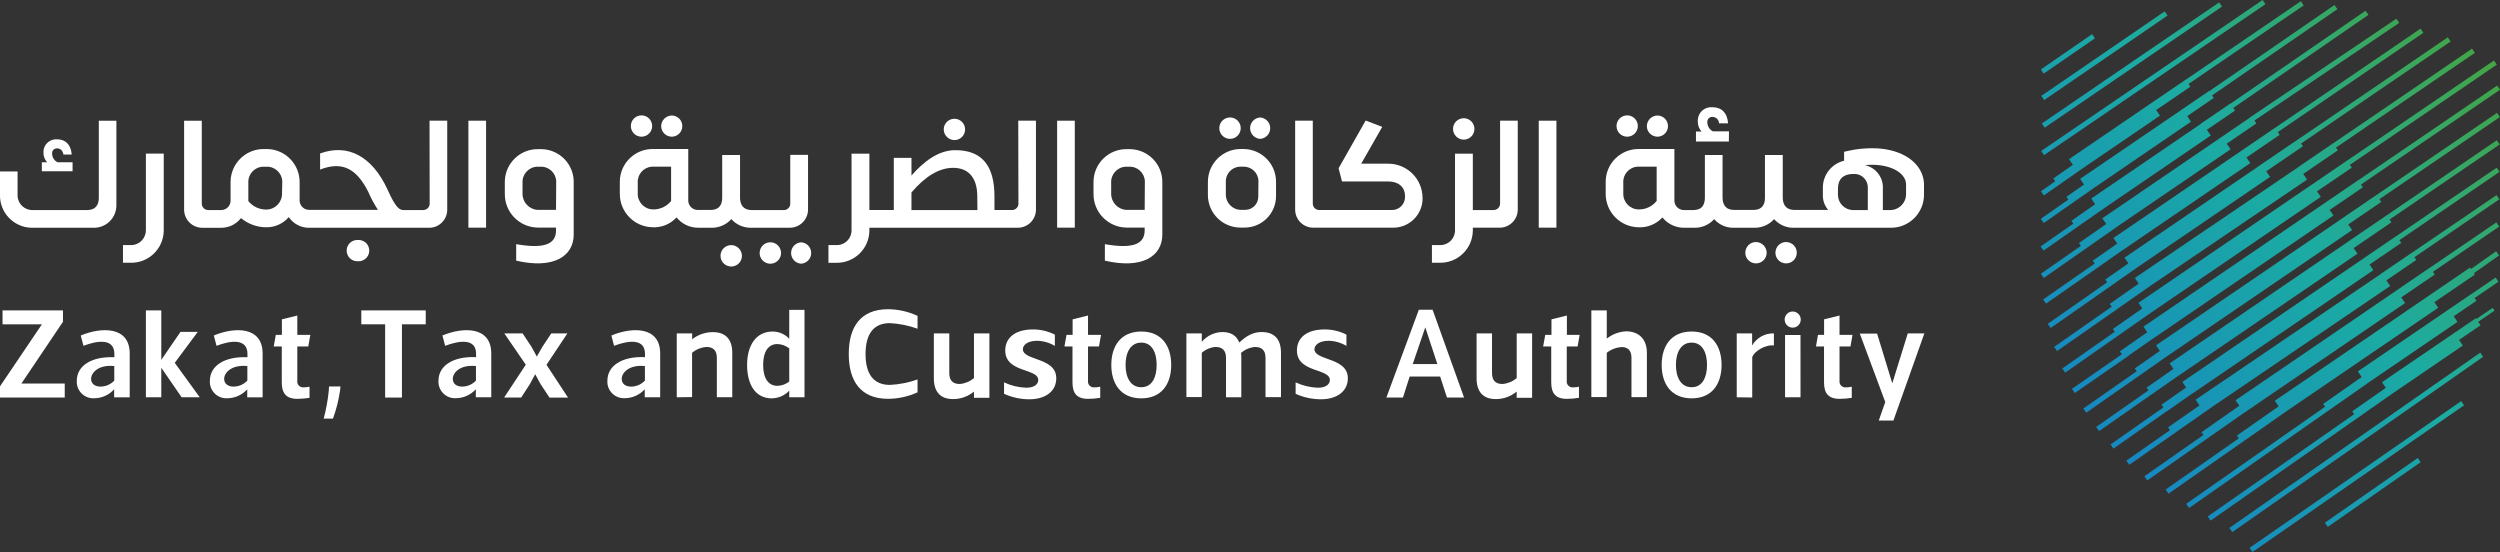 <svg xmlns="http://www.w3.org/2000/svg" xmlns:xlink="http://www.w3.org/1999/xlink" id="Layer_1" x="0px" y="0px" viewBox="0 0 737.19 162.77" style="enable-background:new 0 0 737.19 162.77;" xml:space="preserve"><rect x="0" y="0" width="737.19" height="162.77" fill="#333333" stroke="none"/><style type="text/css">	.st0{fill:#FFFFFF;}			.st1{clip-path:url(#SVGID_00000009564015782362387880000011234425014188587707_);fill:url(#SVGID_00000143602839614658217000000000299611212982301315_);}			.st2{clip-path:url(#SVGID_00000060712014634720618870000008178675695139398823_);fill:url(#SVGID_00000044158652699615671280000002008017972563841698_);}			.st3{clip-path:url(#SVGID_00000125598112430572077390000006324997809412435349_);fill:url(#SVGID_00000014605057748870392160000000350581624033176983_);}			.st4{clip-path:url(#SVGID_00000178912154026553722760000006293124985934914225_);fill:url(#SVGID_00000147222588228224601440000014288128898238796163_);}			.st5{clip-path:url(#SVGID_00000146457434362436393080000015869567339808219306_);fill:url(#SVGID_00000130611678477079709890000016028851050552526730_);}			.st6{clip-path:url(#SVGID_00000039850266661055943370000004485250707262513539_);fill:url(#SVGID_00000001659436853048960490000002553897944769032360_);}			.st7{clip-path:url(#SVGID_00000029033833718201186060000013462624303198368948_);fill:url(#SVGID_00000102529476984133656490000010175521987108621999_);}			.st8{clip-path:url(#SVGID_00000124850298083351745430000003295975776836860324_);fill:url(#SVGID_00000018959342002929483980000009310959034510667928_);}			.st9{clip-path:url(#SVGID_00000035488710513002630760000006952018825752149175_);fill:url(#SVGID_00000132072021898865210240000008836430449808302212_);}			.st10{clip-path:url(#SVGID_00000180352786548862214640000005770164327836468354_);fill:url(#SVGID_00000042701867324811501430000008837470838472821673_);}			.st11{clip-path:url(#SVGID_00000017503484615591733890000017412920299666902406_);fill:url(#SVGID_00000018920978194231669030000005572886967851582610_);}			.st12{clip-path:url(#SVGID_00000111911601607286591840000000189634059804145285_);fill:url(#SVGID_00000045583504215312238960000004610556976904626104_);}			.st13{clip-path:url(#SVGID_00000127039862183773322670000014606153882072820411_);fill:url(#SVGID_00000136390413997209992810000006904653516286207872_);}			.st14{clip-path:url(#SVGID_00000112602020865549854280000015056735520589314223_);fill:url(#SVGID_00000105414332047945344970000003523176773883895728_);}			.st15{clip-path:url(#SVGID_00000181070372710763696240000011514403476475836847_);fill:url(#SVGID_00000002353603644542389240000009555284455525996469_);}			.st16{clip-path:url(#SVGID_00000033368208926456714360000018068856855186506425_);fill:url(#SVGID_00000141431343847935614890000016546415888877216947_);}			.st17{clip-path:url(#SVGID_00000021819586600234301790000014742655971765399963_);fill:url(#SVGID_00000019636391065759729660000007303464956179985836_);}			.st18{clip-path:url(#SVGID_00000078005726726012753910000009098823495580781492_);fill:url(#SVGID_00000183224624256413338280000008486823356681860267_);}			.st19{clip-path:url(#SVGID_00000064321819431339927800000004820754368134866844_);fill:url(#SVGID_00000000207867343179902230000011298471970070442138_);}			.st20{clip-path:url(#SVGID_00000161632904770044979980000014981273706051990688_);fill:url(#SVGID_00000116926225711725842000000001544179988146655670_);}			.st21{clip-path:url(#SVGID_00000013162532215631370770000007263254277159178636_);fill:url(#SVGID_00000075139956567595878060000004363379508253511321_);}			.st22{clip-path:url(#SVGID_00000114064807325911743460000002714657703735392139_);fill:url(#SVGID_00000123417618686926364000000013646490432472179350_);}			.st23{clip-path:url(#SVGID_00000021112506019598392750000016484991799925823115_);fill:url(#SVGID_00000101067162486227993810000004893805296243234954_);}			.st24{clip-path:url(#SVGID_00000121276271074195830750000007530067423950699960_);fill:url(#SVGID_00000011007587994136512340000018003583011279156413_);}</style><g>	<g>		<g>			<path class="st0" d="M21.39,47.84h-4.44c-0.95-0.48-1.55-1.43-1.58-2.49c-0.11-0.77,0.43-1.48,1.19-1.58    c0.11-0.01,0.21-0.02,0.32-0.01c0.96,0,1.64,0.64,1.82,1.81h2.45c-0.23-2.94-1.85-4.49-4.3-4.49c-2.06-0.16-3.87,1.38-4.03,3.45    c-0.01,0.18-0.01,0.36,0,0.54c-0.01,1.03,0.38,2.02,1.08,2.77h-1.56v2.67h9.06V47.84z"></path>			<path class="st0" d="M29.15,58.22c0,2.04-0.82,3.72-3.49,3.72H9.75c-2.4,0.12-4.45-1.73-4.57-4.13c-0.01-0.15-0.01-0.3,0-0.45    v-6.79H0v6.79c-0.17,5.24,3.95,9.63,9.2,9.8c0.18,0.01,0.37,0.01,0.55,0h17.81c3.65,0.09,6.67-2.8,6.76-6.44c0-0.1,0-0.21,0-0.31    V35.6h-5.18V58.22z"></path>			<path class="st0" d="M43.01,67.7c0.11,2.42-1.76,4.47-4.18,4.57c-0.13,0.01-0.27,0.01-0.4,0h-2.17v5.21h2.22    c5.29,0.12,9.68-4.07,9.8-9.37c0-0.14,0-0.28,0-0.42V45.3h-5.26V67.7z"></path>			<path class="st0" d="M105.55,70.77c-1.73-0.11-3.22,1.21-3.32,2.94c-0.11,1.73,1.21,3.22,2.94,3.32c0.13,0.01,0.26,0.01,0.39,0    c1.73,0.11,3.22-1.21,3.32-2.94c0.11-1.73-1.21-3.22-2.94-3.32C105.81,70.76,105.68,70.76,105.55,70.77"></path>			<path class="st0" d="M126.7,59.89c0.08,1.05-0.71,1.96-1.75,2.04c-0.05,0.01-0.1,0.01-0.15,0.01h-5.94    c-0.95-0.13-2.03-0.27-4.62-6.12c-4.53-9.76-11.69-13.56-19.85-10.57V50c6.79-2.64,10.83,0,14.14,6.44    c0.81,1.89,1.79,3.71,2.91,5.44H91.25c-1.54,0.06-2.84-1.14-2.9-2.68c0-0.09,0-0.18,0-0.27v-5.02c0.13-5.38-4.13-9.84-9.51-9.96    c-0.14,0-0.28-0.01-0.42,0h-0.5c-5.38-0.11-9.82,4.17-9.93,9.55c0,0.14,0,0.28,0,0.42v5.08c0.09,1.54-1.09,2.86-2.63,2.94    c-0.09,0.01-0.18,0.01-0.27,0H61.4c-1.05,0-1.9-0.85-1.9-1.89c0-0.05,0-0.1,0-0.15v-24.3h-5.21v26.13    c-0.04,2.96,2.33,5.4,5.3,5.44c0.05,0,0.1,0,0.14,0h5.39c2.32,0.04,4.52-1.02,5.94-2.86c2.13,1.77,4.81,2.73,7.58,2.71    c2.5-0.01,4.88-1.1,6.52-3c1.36,2.01,3.65,3.2,6.08,3.14h35.25c2.94,0.04,5.36-2.33,5.39-5.27c0-0.06,0-0.11,0-0.17V35.58h-5.22    L126.7,59.89z M83.16,57.04c0.06,2.55-1.94,4.67-4.49,4.75c-2.1,0.07-4.12-0.86-5.44-2.49v-5.39c-0.14-2.48,1.75-4.61,4.24-4.75    c0.17-0.01,0.34-0.01,0.51,0h0.5c2.48-0.14,4.61,1.75,4.75,4.24c0.01,0.17,0.01,0.34,0,0.51L83.16,57.04z"></path>			<rect x="138.12" y="35.59" class="st0" width="5.21" height="31.54"></rect>			<path class="st0" d="M159.29,43.98h-0.5c-5.36-0.13-9.8,4.11-9.93,9.47c0,0.15,0,0.3,0,0.46v3.22c-0.07,5.4,4.21,9.85,9.61,9.98    h5.49v0.82c0,3.67-2.77,5.66-11.75,4.07v4.86c11.02,2.58,16.96-1.32,16.96-7.67V53.91c0.15-5.34-4.06-9.78-9.4-9.93    C159.61,43.97,159.45,43.97,159.29,43.98 M163.96,61.89h-5.44c-2.5-0.16-4.45-2.24-4.44-4.75v-3.23    c-0.14-2.48,1.76-4.61,4.24-4.75c0.17-0.01,0.34-0.01,0.52,0h0.5c2.47-0.12,4.56,1.78,4.67,4.25c0.01,0.17,0.01,0.33,0,0.5    L163.96,61.89z"></path>			<path class="st0" d="M189.19,40.31c1.72-0.02,3.11-1.41,3.12-3.12c0.01-1.74-1.38-3.16-3.12-3.17c-1.74-0.01-3.16,1.38-3.17,3.12    c-0.01,1.74,1.39,3.16,3.13,3.17C189.16,40.31,189.18,40.31,189.19,40.31"></path>			<path class="st0" d="M198.08,40.31c1.72,0,3.12-1.4,3.12-3.13c0-1.72-1.4-3.12-3.12-3.12c-1.71,0.04-3.09,1.41-3.12,3.13    C194.97,38.9,196.36,40.29,198.08,40.31"></path>			<path class="st0" d="M215.61,72.27c-1.74,0.01-3.15,1.43-3.15,3.17s1.42,3.15,3.17,3.15s3.16-1.42,3.15-3.17    c0-0.01,0-0.01,0-0.02C218.74,73.66,217.33,72.28,215.61,72.27"></path>			<path class="st0" d="M236.24,71.45c-1.74,0.11-3.07,1.6-2.96,3.35c0.1,1.59,1.37,2.86,2.96,2.96c1.74-0.11,3.07-1.61,2.96-3.35    C239.1,72.82,237.83,71.54,236.24,71.45"></path>			<path class="st0" d="M238.27,61.71V45.66h-5.24v14.25c0.07,1.06-0.72,1.97-1.78,2.04c-0.04,0-0.08,0-0.12,0h-9.42    c-2.64,0-3.49-1.67-3.49-3.72v-0.77c0.02-0.42,0.02-0.85,0-1.27V45.7h-5.26v12.65c0,1.95-0.82,3.56-3.44,3.56h-3.62    c-1.54,0.08-2.87-1.11-2.95-2.65c0-0.1,0-0.2,0-0.29V43.94h-10.3c-5.35-0.11-9.78,4.14-9.88,9.5c0,0.16,0,0.31,0,0.47v3.14    c-0.07,5.41,4.24,9.87,9.66,9.96c2.67,0.14,5.26-0.93,7.07-2.9c1.57,1.96,3.97,3.08,6.48,3.04h3.56    c2.32,0.12,4.56-0.82,6.12-2.54c1.37,1.55,3.32,2.47,5.39,2.54h11.78c2.96,0.04,5.4-2.33,5.44-5.3    C238.27,61.81,238.27,61.76,238.27,61.71 M197.89,59.26c-1.3,1.64-3.3,2.56-5.39,2.49c-2.52-0.07-4.51-2.17-4.44-4.7    c0-0.02,0-0.04,0-0.05v-3.1c-0.16-2.46,1.7-4.59,4.16-4.75c0.17-0.01,0.34-0.01,0.5,0h5.17V59.26z"></path>			<path class="st0" d="M227.35,71.45c-1.74-0.11-3.24,1.22-3.35,2.96c-0.11,1.74,1.22,3.24,2.96,3.35c0.13,0.01,0.26,0.01,0.39,0    c1.74-0.11,3.07-1.61,2.96-3.35C230.21,72.82,228.94,71.54,227.35,71.45"></path>			<path class="st0" d="M281.46,41.31c1.74-0.01,3.14-1.43,3.12-3.17c-0.01-1.74-1.43-3.14-3.17-3.12c-1.72,0.01-3.11,1.4-3.13,3.12    C278.29,39.89,279.71,41.31,281.46,41.31"></path>			<path class="st0" d="M300.31,59.89c0.08,1.05-0.7,1.96-1.75,2.04c-0.07,0-0.14,0.01-0.21,0h-5.11v-4    c0-9.29-3.85-13.65-11.55-13.65c-5.04,0-9.38,3.44-12.92,7.48v-5.2h-5.21v15.37h-7.2V45.31h-5.26V67.7    c0.13,2.4-1.71,4.44-4.11,4.57c-0.14,0.01-0.28,0.01-0.43,0h-2.27v5.22h2.27c5.29,0.12,9.68-4.07,9.8-9.37c0-0.14,0-0.28,0-0.42    v-0.55h43.76c2.95,0.01,5.35-2.38,5.36-5.33c0-0.04,0-0.07,0-0.11V35.58h-5.22L300.31,59.89z M288.22,61.94h-19.45v-5.19    c4.04-4.75,8.16-7.26,12.28-7.26c4.12,0,7.13,2.45,7.13,8.48L288.22,61.94z"></path>			<rect x="311.72" y="35.59" class="st0" width="5.21" height="31.54"></rect>			<path class="st0" d="M332.88,43.98h-0.5c-5.36-0.13-9.8,4.11-9.93,9.47c0,0.15,0,0.3,0,0.46v3.22c-0.07,5.4,4.22,9.85,9.62,9.98    h5.46v0.82c0,3.67-2.76,5.66-11.73,4.07v4.86c11.01,2.58,16.94-1.32,16.94-7.67V53.91c0.15-5.34-4.06-9.78-9.4-9.93    C333.2,43.97,333.04,43.97,332.88,43.98 M337.54,61.89h-5.44c-2.5-0.16-4.45-2.24-4.44-4.75v-3.23    c-0.14-2.48,1.76-4.61,4.24-4.75c0.17-0.01,0.34-0.01,0.52,0h0.5c2.47-0.12,4.56,1.78,4.67,4.25c0.01,0.17,0.01,0.33,0,0.5    L337.54,61.89z"></path>			<path class="st0" d="M371.59,40.95c1.74-0.11,3.07-1.6,2.96-3.35c-0.1-1.59-1.37-2.86-2.96-2.96c-1.74,0.11-3.07,1.61-2.96,3.35    C368.73,39.58,370,40.85,371.59,40.95"></path>			<path class="st0" d="M362.71,40.95c1.74-0.01,3.15-1.43,3.15-3.17s-1.42-3.15-3.17-3.15c-1.72,0.01-3.12,1.39-3.15,3.11    c-0.02,1.75,1.38,3.19,3.14,3.21C362.68,40.95,362.69,40.95,362.71,40.95"></path>			<path class="st0" d="M366.6,43.94h-0.72c-5.35-0.01-9.69,4.31-9.7,9.66v3.85c-0.03,5.3,4.23,9.62,9.54,9.66c0.05,0,0.11,0,0.17,0    h1.13c5.12-0.01,9.26-4.18,9.25-9.3c0-0.01,0-0.02,0-0.04V53.6c0.01-5.32-4.29-9.64-9.61-9.66    C366.63,43.94,366.62,43.94,366.6,43.94 M371.04,57.99c0.01,2.12-1.69,3.86-3.81,3.89h-1.32c-2.46-0.02-4.44-2.03-4.44-4.49v-3.8    c-0.07-2.38,1.8-4.37,4.18-4.44c0.09,0,0.18,0,0.27,0h0.72c2.38-0.07,4.37,1.8,4.44,4.18c0,0.09,0,0.18,0,0.27L371.04,57.99z"></path>			<path class="st0" d="M431.58,41.18c1.74,0.02,3.18-1.38,3.2-3.12c0.02-1.75-1.38-3.18-3.13-3.2c-1.74-0.02-3.17,1.38-3.19,3.12    c0,0.01,0,0.02,0,0.02C428.46,39.73,429.85,41.14,431.58,41.18"></path>			<path class="st0" d="M442.33,59.89c0.08,1.05-0.71,1.96-1.75,2.04c-0.05,0-0.11,0.01-0.16,0.01h-6.12V45.31h-5.25v22.39    c0.13,2.4-1.71,4.44-4.11,4.57c-0.14,0.01-0.29,0.01-0.43,0h-2.27v5.21h2.27c5.29,0.11,9.67-4.08,9.79-9.38c0-0.14,0-0.27,0-0.41    v-0.55h7.84c2.95,0.03,5.37-2.33,5.41-5.28c0-0.05,0-0.1,0-0.16V35.58h-5.21V59.89z"></path>			<rect x="453.74" y="35.59" class="st0" width="5.21" height="31.54"></rect>			<path class="st0" d="M479.84,40.31c1.72-0.02,3.11-1.41,3.12-3.12c0.01-1.74-1.38-3.16-3.12-3.17c-1.74-0.01-3.16,1.38-3.17,3.12    c-0.01,1.74,1.39,3.16,3.13,3.17C479.81,40.31,479.83,40.31,479.84,40.31"></path>			<path class="st0" d="M488.73,40.31c1.72,0,3.12-1.4,3.12-3.13c0-1.72-1.4-3.12-3.12-3.12c-1.71,0.04-3.09,1.41-3.12,3.13    C485.62,38.9,487.01,40.29,488.73,40.31"></path>			<path class="st0" d="M509.84,38.73h-4.75c-0.98-0.5-1.6-1.49-1.63-2.59c-0.12-0.8,0.43-1.54,1.23-1.66    c0.1-0.01,0.2-0.02,0.3-0.01c1.05,0.02,1.89,0.86,1.91,1.9h2.67c-0.22-3.17-1.99-4.75-4.62-4.75c-2.18-0.2-4.11,1.41-4.3,3.59    c-0.02,0.22-0.02,0.44-0.01,0.66c-0.01,1.07,0.38,2.11,1.1,2.91h-1.64v2.95h9.7L509.84,38.73z"></path>			<path class="st0" d="M517.81,71.37c-1.74-0.01-3.15,1.4-3.16,3.14c-0.01,1.74,1.4,3.15,3.14,3.16c1.74,0.01,3.15-1.4,3.16-3.14    c0-0.01,0-0.02,0-0.04C520.91,72.78,519.53,71.4,517.81,71.37"></path>			<path class="st0" d="M526.69,71.37c-1.74-0.01-3.15,1.4-3.16,3.14c-0.01,1.74,1.4,3.15,3.14,3.16s3.15-1.4,3.16-3.14    c0-0.01,0-0.02,0-0.04C529.81,72.77,528.42,71.38,526.69,71.37"></path>			<path class="st0" d="M543.78,44.75v2.64c-3.67,0.88-6.26,4.16-6.26,7.93v2.37c-0.01,1.55,0.56,3.06,1.59,4.22h-9.93    c-2.63,0-3.49-1.67-3.49-3.72v-0.77c0.02-0.42,0.02-0.85,0-1.27V45.7h-5.25v12.65c0,1.95-0.81,3.56-3.44,3.56h-5.57    c-2.67,0-3.49-1.67-3.49-3.72V45.7h-5.21v12.52c0,2.04-0.73,3.72-3.44,3.72h-2.6c-1.55,0.08-2.87-1.11-2.95-2.65    c-0.01-0.1-0.01-0.2,0-0.29V43.94h-10.38c-5.35-0.11-9.78,4.14-9.88,9.5c0,0.16,0,0.31,0,0.47v3.14    c-0.07,5.41,4.24,9.87,9.66,9.97c2.67,0.13,5.26-0.93,7.07-2.9c1.57,1.96,3.97,3.08,6.48,3.04h2.67    c2.32,0.11,4.56-0.82,6.11-2.54c1.35,1.55,3.29,2.47,5.35,2.54h6.21c2.32,0.11,4.56-0.82,6.12-2.54    c1.37,1.55,3.32,2.47,5.39,2.54h29.05c5.38,0.01,9.75-4.35,9.75-9.73V57.4v-3.12C567.13,46.84,557.88,41.31,543.78,44.75     M488.5,59.26c-1.3,1.64-3.3,2.56-5.39,2.49c-2.52-0.07-4.51-2.17-4.44-4.7c0-0.02,0-0.03,0-0.05v-3.1    c-0.16-2.46,1.7-4.59,4.17-4.75c0.17-0.01,0.33-0.01,0.5,0h5.17V59.26z M550.77,61.94h-4.54c-2.33-0.13-4.18-2.02-4.26-4.36    v-2.02c0-2.67,1.54-4.26,4.44-4.26c2.19-0.22,4.13,1.38,4.35,3.57c0.02,0.23,0.03,0.46,0.01,0.7V61.94z M557.43,61.94h-2.22    v-6.26c0.2-3.32-2.06-6.29-5.31-6.99c6.85-0.68,12.02,2,12.15,5.59v2.99C562.05,59.83,559.99,61.91,557.43,61.94z"></path>			<path class="st0" d="M419.49,58.49c0,4.77-3.86,8.63-8.62,8.65h-23.53c-2.95,0.05-5.38-2.31-5.43-5.26c0-0.05,0-0.11,0-0.17    V35.58h5.2v24.32c-0.07,1.05,0.72,1.95,1.76,2.02c0.05,0.01,0.11,0.01,0.16,0.01h21.51c2.13-0.04,3.81-1.8,3.77-3.92    c0-0.07,0-0.14-0.01-0.21c0-2.85-2.14-4.3-4.99-4.3h-13.59l-1-3.88l7.98-14.08l4.89,1.87l-6.21,10.86h7.97    c5.58-0.01,10.11,4.5,10.12,10.07C419.49,58.39,419.49,58.44,419.49,58.49"></path>			<polygon class="st0" points="19.09,113.1 19.09,117.23 0,117.23 0,113.92 12.36,95.63 0.75,95.63 0.75,91.53 18.57,91.53     18.57,94.88 6.31,113.1    "></polygon>			<path class="st0" d="M24.61,101.97l-0.8-3.04c6.13-2.55,14.44-2.75,14.44,5.32v12.92h-4.59v-2.37c-1.51,1.68-3.67,2.64-5.94,2.64    c-2.68,0.12-4.95-1.95-5.08-4.63c-0.01-0.19-0.01-0.38,0.01-0.56c0-4.28,4.17-7.21,11.08-6.91v-1.01    C33.7,99.8,28.92,100.32,24.61,101.97 M26.86,111.71c0,1.53,1.25,2.29,2.78,2.29c1.54-0.01,3.01-0.65,4.06-1.77v-4.29    C29.04,107.46,26.86,109.91,26.86,111.71"></path>			<path class="st0" d="M63.85,101.97l-0.8-3.04c6.08-2.55,14.39-2.75,14.39,5.32v12.92H72.9v-2.37c-1.51,1.68-3.67,2.64-5.94,2.64    c-2.68,0.12-4.95-1.95-5.08-4.63c-0.01-0.19-0.01-0.38,0.01-0.56c0-4.28,4.17-7.21,11.08-6.91v-1.01    C72.94,99.8,68.16,100.32,63.85,101.97 M66.1,111.71c0,1.53,1.25,2.29,2.78,2.29c1.54-0.01,3.01-0.65,4.06-1.77v-4.29    C68.28,107.46,66.1,109.91,66.1,111.71"></path>			<path class="st0" d="M87.66,112.3c-0.11,0.95,0.57,1.81,1.52,1.92c0.13,0.01,0.26,0.01,0.39,0c0.57,0,1.14-0.06,1.7-0.19v3.28    c-1.18,0.19-2.37,0.29-3.56,0.3c-3.49,0-4.62-1.8-4.62-4.88v-10.57h-2.37l0.61-3.42h1.79v-4.58l4.55-1.12v5.7h3.84l-0.61,3.42    h-3.23V112.3z"></path>			<path class="st0" d="M98.19,123.43h-2.74c0.71-2.67,1.21-5.38,1.49-8.12l0.08-1.35h3.38l-0.14,1.32    C99.85,118.06,99.15,120.79,98.19,123.43"></path>			<polygon class="st0" points="118.52,95.63 118.52,117.23 113.57,117.23 113.57,95.63 106.54,95.63 106.54,91.53 125.54,91.53     125.54,95.63    "></polygon>			<path class="st0" d="M131.26,101.97l-0.8-3.04c6.09-2.55,14.4-2.75,14.4,5.3v12.92h-4.55v-2.37c-1.51,1.68-3.67,2.64-5.94,2.64    c-2.68,0.12-4.95-1.95-5.08-4.63c-0.01-0.19-0.01-0.38,0.01-0.57c0-4.27,4.17-7.21,11.08-6.91v-1.01    C140.39,99.8,135.64,100.32,131.26,101.97 M133.52,111.71c0,1.53,1.19,2.29,2.78,2.29c1.53-0.01,3-0.65,4.05-1.77v-4.29    C135.64,107.46,133.52,109.91,133.52,111.71"></path>			<polygon class="st0" points="154.1,98.31 156.77,102.34 158.3,105.15 159.93,102.27 162.56,98.31 167.31,98.31 161.15,107.57     167.5,117.25 162.04,117.25 159.39,113.24 157.82,110.35 156.24,113.28 153.68,117.23 148.65,117.23 155.04,107.54 148.71,98.31        "></polygon>			<path class="st0" d="M181.07,101.97l-0.78-3.04c6.08-2.55,14.38-2.75,14.38,5.3v12.92h-4.55v-2.37    c-1.51,1.68-3.67,2.64-5.94,2.64c-2.68,0.12-4.95-1.95-5.08-4.63c-0.01-0.19-0.01-0.38,0.01-0.57c0-4.27,4.17-7.21,11.08-6.91    v-1.01C190.17,99.8,185.39,100.32,181.07,101.97 M183.33,111.71c0,1.53,1.19,2.29,2.78,2.29c1.54-0.01,3.01-0.65,4.06-1.77v-4.29    C185.52,107.46,183.33,109.91,183.33,111.71"></path>			<path class="st0" d="M199.56,117.15V98.31h4.54v1.73c1.76-1.38,3.93-2.12,6.16-2.1c3.75,0,5.67,2.17,5.67,6.12v13.06h-4.55    v-11.58c0-2.07-0.94-3.23-3.08-3.23c-1.55,0.12-3.03,0.72-4.22,1.72v13.06L199.56,117.15z"></path>			<path class="st0" d="M227.58,117.46c-4.95,0-7.28-4.22-7.28-9.85c0-5.63,2.55-9.85,7.54-9.85c1.85,0,3.63,0.78,4.89,2.14v-8.53    h4.5v25.77h-4.5v-1.95C231.4,116.63,229.53,117.44,227.58,117.46 M229.23,101.45c-2.66,0-4.2,2.22-4.2,6.16    c0,3.94,1.54,6.16,4.2,6.16c1.28-0.02,2.51-0.47,3.5-1.28v-9.76C231.73,101.94,230.5,101.49,229.23,101.45"></path>			<path class="st0" d="M261.88,117.6c-8.22,0-11.6-5.37-11.6-13.22c0-7.85,3.38-13.2,11.6-13.2c3,0.03,5.96,0.69,8.68,1.96v3.79    c-2.62-0.94-5.37-1.5-8.14-1.65c-4.75,0-7.19,3.09-7.19,9.13c0,6.05,2.48,9.09,7.19,9.09c2.78-0.14,5.53-0.68,8.14-1.61v3.8    C267.83,116.93,264.87,117.59,261.88,117.6"></path>			<path class="st0" d="M291.75,98.31v19h-4.55v-1.84c-1.73,1.43-3.91,2.22-6.16,2.21c-3.79,0-5.67-2.21-5.67-6.12V98.31h4.55V110    c0,2.07,0.94,3.23,3.08,3.23c1.54-0.13,3.01-0.73,4.2-1.72V98.31H291.75z"></path>			<path class="st0" d="M296.07,116.13v-3.38c2.05,0.97,4.27,1.5,6.53,1.58c2.82,0,3.56-1.35,3.56-2.29c0-1.5-1.8-2.07-3.87-2.82    c-2.67-0.9-5.87-2.1-5.87-5.85c0-3.75,2.88-6.23,8.21-6.23c2.23,0,4.43,0.53,6.42,1.53V102c-1.58-0.95-3.38-1.47-5.23-1.51    c-2.97,0-4.2,1.35-4.2,2.48c0,1.58,2.03,2.17,4.29,3.01c2.63,0.94,5.56,2.17,5.56,5.56c0,3.94-3.35,6.2-7.93,6.2    C300.96,117.74,298.42,117.19,296.07,116.13"></path>			<path class="st0" d="M320.82,112.3c-0.11,0.95,0.57,1.81,1.52,1.92c0.13,0.02,0.27,0.02,0.4,0c0.57,0,1.14-0.06,1.69-0.19v3.28    c-1.18,0.19-2.37,0.29-3.56,0.3c-3.5,0-4.62-1.8-4.62-4.88v-10.57h-2.37l0.61-3.42h1.8v-4.58l4.54-1.12v5.7h3.84l-0.61,3.42    h-3.23V112.3z"></path>			<path class="st0" d="M327.7,107.61c0-5.56,2.78-9.85,8.84-9.85c6.05,0,8.82,4.29,8.82,9.85c0,5.56-2.78,9.85-8.82,9.85    C330.49,117.46,327.7,113.17,327.7,107.61 M331.9,107.61c0,3.68,1.47,6.57,4.63,6.57c3.16,0,4.54-2.89,4.54-6.57    c0-3.68-1.39-6.58-4.54-6.58C333.38,101.03,331.9,103.93,331.9,107.61"></path>			<path class="st0" d="M377.73,104.04v13.06h-4.56v-11.56c0-2.07-0.94-3.23-3.09-3.23c-1.53,0.13-2.98,0.75-4.13,1.77    c0.07,0.49,0.1,0.97,0.08,1.46v11.6h-4.51v-11.6c0-2.07-0.94-3.23-3.08-3.23c-1.5,0.11-2.93,0.72-4.06,1.72v13.06h-4.54V98.31    h4.54v2.49c1.5-1.78,3.68-2.83,6.01-2.89c2.56,0,4.25,1.01,5.04,3.11c2.22-2.14,4.25-3.11,6.62-3.11    C375.85,97.92,377.73,100.09,377.73,104.04"></path>			<path class="st0" d="M382.05,116.13v-3.38c2.05,0.96,4.28,1.5,6.54,1.58c2.82,0,3.56-1.35,3.56-2.29c0-1.5-1.81-2.07-3.87-2.82    c-2.66-0.9-5.85-2.1-5.85-5.85c0-3.75,2.85-6.23,8.19-6.23c2.23,0,4.43,0.52,6.41,1.53V102c-1.58-0.95-3.37-1.47-5.21-1.51    c-2.97,0-4.22,1.35-4.22,2.48c0,1.58,2.03,2.17,4.29,3.01c2.63,0.94,5.56,2.17,5.56,5.56c0,3.94-3.34,6.2-7.92,6.2    C386.96,117.74,384.41,117.19,382.05,116.13"></path>			<path class="st0" d="M415.68,111.03l-1.98,6.2h-4.89l9.57-25.89h4.06l9.28,25.89h-5.04l-2.02-6.2H415.68z M416.58,107.35h7.26    l-3.56-10.82L416.58,107.35z"></path>			<path class="st0" d="M451.78,98.31v19h-4.55v-1.84c-1.73,1.43-3.9,2.22-6.15,2.21c-3.8,0-5.67-2.21-5.67-6.12V98.31h4.55V110    c0,2.07,0.94,3.23,3.08,3.23c1.54-0.13,3.01-0.73,4.2-1.72V98.31H451.78z"></path>			<path class="st0" d="M462,112.3c-0.12,0.95,0.55,1.8,1.49,1.92c0.14,0.02,0.28,0.02,0.42,0c0.57,0,1.14-0.06,1.69-0.19v3.28    c-1.18,0.19-2.37,0.29-3.56,0.3c-3.49,0-4.62-1.8-4.62-4.88v-10.57h-2.38l0.61-3.42h1.84v-4.58l4.55-1.12v5.7h3.76l-0.6,3.42H462    V112.3z"></path>			<path class="st0" d="M485.63,104.04v13.06h-4.55v-11.56c0-2.1-0.97-3.16-2.78-3.2c-1.64,0.08-3.21,0.67-4.5,1.69v13.06h-4.55    V91.53h4.55v8.31c1.63-1.29,3.63-2.04,5.71-2.14C483.07,97.7,485.63,99.83,485.63,104.04"></path>			<path class="st0" d="M489.99,107.61c0-5.56,2.78-9.85,8.84-9.85c6.05,0,8.82,4.29,8.82,9.85c0,5.56-2.78,9.85-8.82,9.85    C492.78,117.46,489.99,113.17,489.99,107.61 M494.19,107.61c0,3.68,1.47,6.57,4.63,6.57c3.16,0,4.54-2.89,4.54-6.57    c0-3.68-1.39-6.58-4.54-6.58C495.67,101.03,494.19,103.93,494.19,107.61"></path>			<path class="st0" d="M512.12,117.15V98.31h4.54v3.56c1.32-2.28,3.79-3.65,6.42-3.56v3.56c-2.55-0.31-5.82,1.72-6.39,3.46v11.88    L512.12,117.15z"></path>			<path class="st0" d="M526.25,94.24c0-1.31,1.06-2.38,2.37-2.38c1.31,0,2.38,1.07,2.38,2.38s-1.07,2.38-2.38,2.38    C527.31,96.62,526.25,95.55,526.25,94.24 M530.93,117.15h-4.56V98.79h4.55L530.93,117.15z"></path>			<path class="st0" d="M542.43,112.3c-0.12,0.95,0.55,1.8,1.49,1.92c0.14,0.02,0.28,0.02,0.42,0c0.57,0,1.14-0.06,1.7-0.19v3.28    c-1.18,0.19-2.37,0.29-3.56,0.3c-3.49,0-4.62-1.8-4.62-4.88v-10.57h-2.37l0.59-3.42h1.8v-4.58l4.55-1.12v5.7h3.83l-0.6,3.42    h-3.23V112.3z"></path>			<polygon class="st0" points="567.45,98.31 558.32,124.01 554,124.01 555.92,118.56 548.41,98.37 553.51,98.37 557.99,113.03     562.56,98.31    "></polygon>			<polygon class="st0" points="58.89,117.14 53.55,117.14 47.56,108.44 47.56,117.14 43.02,117.14 43.02,91.53 47.56,91.53     47.56,106.12 53.22,97.86 58.32,97.86 51.53,106.99    "></polygon>		</g>		<g>			<defs>				<polygon id="SVGID_1_" points="601.9,44.51 602.74,45.75 668.03,1.23 667.18,0     "></polygon>			</defs>			<clipPath id="SVGID_00000017507590823419167470000014155332240144257707_">				<use xlink:href="#SVGID_1_" style="overflow:visible;"></use>			</clipPath>							<linearGradient id="SVGID_00000012469915018859359990000009569743899262500793_" gradientUnits="userSpaceOnUse" x1="2649.249" y1="528.118" x2="2652.578" y2="528.118" gradientTransform="matrix(-39.503 34.9 -34.9 -39.503 123779.992 -71627.125)">				<stop offset="0" style="stop-color:#45A541"></stop>				<stop offset="0.46" style="stop-color:#1BABA3"></stop>				<stop offset="1" style="stop-color:#1583C6"></stop>			</linearGradient>							<polygon style="clip-path:url(#SVGID_00000017507590823419167470000014155332240144257707_);fill:url(#SVGID_00000012469915018859359990000009569743899262500793_);" points="    639.04,-32.81 579.2,20.06 630.89,78.56 690.73,25.69    "></polygon>		</g>		<g>			<defs>									<rect id="SVGID_00000177465108140608958790000011872789106128720812_" x="596.9" y="18.5" transform="matrix(0.826 -0.564 0.564 0.826 98.603 357.782)" width="63.31" height="1.5"></rect>			</defs>			<clipPath id="SVGID_00000140717916617632465010000005550836431893669513_">				<use xlink:href="#SVGID_00000177465108140608958790000011872789106128720812_" style="overflow:visible;"></use>			</clipPath>							<linearGradient id="SVGID_00000160167773572815439030000013092818101358228909_" gradientUnits="userSpaceOnUse" x1="2649.249" y1="528.21" x2="2652.577" y2="528.21" gradientTransform="matrix(-39.503 34.9 -34.9 -39.503 123778.586 -71628.68)">				<stop offset="0" style="stop-color:#45A541"></stop>				<stop offset="0.46" style="stop-color:#1BABA3"></stop>				<stop offset="1" style="stop-color:#1583C6"></stop>			</linearGradient>							<polygon style="clip-path:url(#SVGID_00000140717916617632465010000005550836431893669513_);fill:url(#SVGID_00000160167773572815439030000013092818101358228909_);" points="    631.84,-25.58 583.67,16.98 625.28,64.08 673.45,21.52    "></polygon>		</g>		<g>			<defs>									<rect id="SVGID_00000124873261086805904170000011031855148147450792_" x="598.58" y="15.74" transform="matrix(0.825 -0.565 0.565 0.825 99.202 353.487)" width="44.1" height="1.5"></rect>			</defs>			<clipPath id="SVGID_00000063603988369792442070000011763850068758113705_">				<use xlink:href="#SVGID_00000124873261086805904170000011031855148147450792_" style="overflow:visible;"></use>			</clipPath>							<linearGradient id="SVGID_00000147185899770620926670000008576459902088061099_" gradientUnits="userSpaceOnUse" x1="2649.249" y1="528.31" x2="2652.578" y2="528.31" gradientTransform="matrix(-39.499 34.9 -34.9 -39.499 123767.742 -71632.102)">				<stop offset="0" style="stop-color:#45A541"></stop>				<stop offset="0.46" style="stop-color:#1BABA3"></stop>				<stop offset="1" style="stop-color:#1583C6"></stop>			</linearGradient>							<polygon style="clip-path:url(#SVGID_00000063603988369792442070000011763850068758113705_);fill:url(#SVGID_00000147185899770620926670000008576459902088061099_);" points="    622.92,-15.06 589.04,14.88 618.33,48.04 652.22,18.1    "></polygon>		</g>		<g>			<defs>									<rect id="SVGID_00000160904452217679755710000001244476060330020518_" x="600.86" y="14.88" transform="matrix(0.823 -0.567 0.567 0.823 98.853 348.918)" width="18.35" height="1.49"></rect>			</defs>			<clipPath id="SVGID_00000048480051152606472130000017869317233448091794_">				<use xlink:href="#SVGID_00000160904452217679755710000001244476060330020518_" style="overflow:visible;"></use>			</clipPath>							<linearGradient id="SVGID_00000173144546023386054550000009626727413201461436_" gradientUnits="userSpaceOnUse" x1="2649.249" y1="528.412" x2="2652.577" y2="528.412" gradientTransform="matrix(-39.499 34.9 -34.9 -39.499 123766.258 -71633.82)">				<stop offset="0" style="stop-color:#45A541"></stop>				<stop offset="0.46" style="stop-color:#1BABA3"></stop>				<stop offset="1" style="stop-color:#1583C6"></stop>			</linearGradient>							<polygon style="clip-path:url(#SVGID_00000048480051152606472130000017869317233448091794_);fill:url(#SVGID_00000173144546023386054550000009626727413201461436_);" points="    611.02,1.89 596.28,14.91 609.05,29.37 623.79,16.35    "></polygon>		</g>		<g>			<defs>				<polygon id="SVGID_00000023961016915917534130000009174309505695668655_" points="700.78,57.49 700.77,57.48 690.19,64.7      690.2,64.71 635.76,101.83 636.88,103.48 629.49,108.65 630.07,109.47 614.32,120.46 615.17,121.7 632.55,109.56 638.28,105.54      693.58,67.84 692.44,66.18 702.18,59.54 701.62,58.73 737.14,34.52 736.3,33.28     "></polygon>			</defs>			<clipPath id="SVGID_00000073679148495142781450000005276235552574318754_">				<use xlink:href="#SVGID_00000023961016915917534130000009174309505695668655_" style="overflow:visible;"></use>			</clipPath>							<linearGradient id="SVGID_00000000180945477274881440000005772009014516270267_" gradientUnits="userSpaceOnUse" x1="2649.249" y1="527.22" x2="2652.578" y2="527.22" gradientTransform="matrix(-39.499 34.9 -34.9 -39.499 123784.133 -71613.586)">				<stop offset="0" style="stop-color:#45A541"></stop>				<stop offset="0.46" style="stop-color:#1BABA3"></stop>				<stop offset="1" style="stop-color:#1583C6"></stop>			</linearGradient>							<polygon style="clip-path:url(#SVGID_00000073679148495142781450000005276235552574318754_);fill:url(#SVGID_00000000180945477274881440000005772009014516270267_);" points="    683.29,-27.67 570.44,72.04 668.17,182.64 781.02,82.93    "></polygon>		</g>		<g>			<defs>				<polygon id="SVGID_00000158005910891884347840000010121980754843755140_" points="703.78,63.49 703.78,63.48 692.45,71.2      692.47,71.21 639.78,107.14 640.9,108.77 632.98,114.3 633.54,115.09 618.1,125.9 618.96,127.13 634.39,116.33 634.4,116.34      642.3,110.83 642.31,110.84 695.17,74.8 694.03,73.15 705.18,65.55 704.63,64.73 737.1,42.59 736.25,41.35     "></polygon>			</defs>			<clipPath id="SVGID_00000104667905197330061580000003221838084105744528_">				<use xlink:href="#SVGID_00000158005910891884347840000010121980754843755140_" style="overflow:visible;"></use>			</clipPath>							<linearGradient id="SVGID_00000162335826258639777350000013726955932778910885_" gradientUnits="userSpaceOnUse" x1="2649.246" y1="527.133" x2="2652.575" y2="527.133" gradientTransform="matrix(-39.503 34.904 -34.904 -39.503 123796.516 -71619.758)">				<stop offset="0" style="stop-color:#45A541"></stop>				<stop offset="0.46" style="stop-color:#1BABA3"></stop>				<stop offset="1" style="stop-color:#1583C6"></stop>			</linearGradient>							<polygon style="clip-path:url(#SVGID_00000104667905197330061580000003221838084105744528_);fill:url(#SVGID_00000162335826258639777350000013726955932778910885_);" points="    684.92,-17.7 575.54,78.96 670.27,186.17 779.66,89.52    "></polygon>		</g>		<g>			<defs>				<polygon id="SVGID_00000031904974578008137630000001685121145292097704_" points="706.68,69.57 706.67,69.56 697.3,75.95      697.3,75.96 643.52,112.62 644.64,114.26 637.38,119.33 637.94,120.13 622.35,131.06 623.2,132.28 638.79,121.35 638.81,121.38      646.04,116.33 646.05,116.34 699.85,79.66 698.72,78 708.07,71.63 707.52,70.81 737.05,50.68 736.21,49.44     "></polygon>			</defs>			<clipPath id="SVGID_00000006700723442630368170000007995766031237672355_">				<use xlink:href="#SVGID_00000031904974578008137630000001685121145292097704_" style="overflow:visible;"></use>			</clipPath>							<linearGradient id="SVGID_00000034803158595984374090000011040633553790369690_" gradientUnits="userSpaceOnUse" x1="2649.249" y1="527.049" x2="2652.578" y2="527.049" gradientTransform="matrix(-39.503 34.9 -34.9 -39.503 123795.992 -71608.969)">				<stop offset="0" style="stop-color:#45A541"></stop>				<stop offset="0.46" style="stop-color:#1BABA3"></stop>				<stop offset="1" style="stop-color:#1583C6"></stop>			</linearGradient>							<polygon style="clip-path:url(#SVGID_00000006700723442630368170000007995766031237672355_);fill:url(#SVGID_00000034803158595984374090000011040633553790369690_);" points="    686.77,-7.47 581.24,85.75 672.63,189.19 778.15,95.96    "></polygon>		</g>		<g>			<defs>				<polygon id="SVGID_00000083795278750649963880000016867545087267298947_" points="711.1,74.61 711.1,74.59 701.8,80.92      701.81,80.95 647.43,117.86 648.58,119.55 639.3,126.02 639.88,126.84 627,135.84 627.87,137.06 642.57,126.79 642.57,126.78      652.45,119.88 704.81,84.33 703.69,82.66 712.5,76.65 711.94,75.84 737,58.76 736.16,57.53     "></polygon>			</defs>			<clipPath id="SVGID_00000103226616460679971030000000023750222132031134_">				<use xlink:href="#SVGID_00000083795278750649963880000016867545087267298947_" style="overflow:visible;"></use>			</clipPath>							<linearGradient id="SVGID_00000101803044710246409860000010347974831805109160_" gradientUnits="userSpaceOnUse" x1="2649.249" y1="526.967" x2="2652.578" y2="526.967" gradientTransform="matrix(-39.499 34.9 -34.9 -39.499 123787.914 -71609.312)">				<stop offset="0" style="stop-color:#45A541"></stop>				<stop offset="0.46" style="stop-color:#1BABA3"></stop>				<stop offset="1" style="stop-color:#1583C6"></stop>			</linearGradient>							<polygon style="clip-path:url(#SVGID_00000103226616460679971030000000023750222132031134_);fill:url(#SVGID_00000101803044710246409860000010347974831805109160_);" points="    688.78,2.95 587.54,92.4 675.23,191.64 776.46,102.19    "></polygon>		</g>		<g>			<defs>				<polygon id="SVGID_00000139289429120340086630000003377419253495179427_" points="716.56,78.92 716.55,78.89 706.39,85.83      706.39,85.84 659.21,118.02 660.33,119.64 649.18,127.45 649.75,128.26 632.32,140.44 633.18,141.66 652.15,128.41      661.73,121.71 661.74,121.72 709.2,89.36 708.07,87.69 717.95,80.96 717.41,80.15 736.95,66.81 736.11,65.58     "></polygon>			</defs>			<clipPath id="SVGID_00000179604001047485067500000008970960643499549102_">				<use xlink:href="#SVGID_00000139289429120340086630000003377419253495179427_" style="overflow:visible;"></use>			</clipPath>							<linearGradient id="SVGID_00000031887839474882794230000015270649249630247821_" gradientUnits="userSpaceOnUse" x1="2649.249" y1="526.881" x2="2652.578" y2="526.881" gradientTransform="matrix(-39.499 34.9 -34.9 -39.499 123789.203 -71607.852)">				<stop offset="0" style="stop-color:#45A541"></stop>				<stop offset="0.46" style="stop-color:#1BABA3"></stop>				<stop offset="1" style="stop-color:#1583C6"></stop>			</linearGradient>							<polygon style="clip-path:url(#SVGID_00000179604001047485067500000008970960643499549102_);fill:url(#SVGID_00000031887839474882794230000015270649249630247821_);" points="    691.08,13.66 594.57,98.94 678.19,193.58 774.71,108.31    "></polygon>		</g>		<g>			<defs>				<polygon id="SVGID_00000047766861888125267400000007146273858621159813_" points="728.65,79.31 728.38,78.89 716.44,87.03      670.78,118.17 671.92,119.83 659.61,128.43 660.18,129.25 638.59,144.35 639.45,145.57 662.56,129.42 674.45,121.1      718.97,90.75 717.84,89.1 729.78,80.96 729.08,79.93 729.51,80.55 736.92,75.31 736.05,74.08     "></polygon>			</defs>			<clipPath id="SVGID_00000026858445142218888180000005256626384022086302_">				<use xlink:href="#SVGID_00000047766861888125267400000007146273858621159813_" style="overflow:visible;"></use>			</clipPath>							<linearGradient id="SVGID_00000168805491655131552520000006204467922714882472_" gradientUnits="userSpaceOnUse" x1="2649.249" y1="526.792" x2="2652.578" y2="526.792" gradientTransform="matrix(-39.499 34.9 -34.9 -39.499 123790.539 -71606.336)">				<stop offset="0" style="stop-color:#45A541"></stop>				<stop offset="0.46" style="stop-color:#1BABA3"></stop>				<stop offset="1" style="stop-color:#1583C6"></stop>			</linearGradient>							<polygon style="clip-path:url(#SVGID_00000026858445142218888180000005256626384022086302_);fill:url(#SVGID_00000168805491655131552520000006204467922714882472_);" points="    693.81,25.29 603.12,105.42 681.7,194.36 772.39,114.23    "></polygon>		</g>		<g>			<defs>				<polygon id="SVGID_00000088095880110161453300000014241830021427920781_" points="728.86,86.64 728.86,86.62 722.13,91.2      722.12,91.2 695.27,109.51 696.41,111.17 685.04,119.12 685.61,119.94 644.65,148.57 645.5,149.8 688.08,120.04 698.04,113.08      698.03,113.06 724.65,94.92 723.53,93.27 730.25,88.68 729.7,87.87 736.74,83.07 735.9,81.84     "></polygon>			</defs>			<clipPath id="SVGID_00000182494039960888243040000017002036194371369377_">				<use xlink:href="#SVGID_00000088095880110161453300000014241830021427920781_" style="overflow:visible;"></use>			</clipPath>							<linearGradient id="SVGID_00000174563204143238535580000007736586728435542449_" gradientUnits="userSpaceOnUse" x1="2649.249" y1="526.709" x2="2652.578" y2="526.709" gradientTransform="matrix(-39.499 34.9 -34.9 -39.499 123791.906 -71604.789)">				<stop offset="0" style="stop-color:#45A541"></stop>				<stop offset="0.46" style="stop-color:#1BABA3"></stop>				<stop offset="1" style="stop-color:#1583C6"></stop>			</linearGradient>							<polygon style="clip-path:url(#SVGID_00000182494039960888243040000017002036194371369377_);fill:url(#SVGID_00000174563204143238535580000007736586728435542449_);" points="    696.37,36.15 610.93,111.63 685.02,195.49 770.46,120    "></polygon>		</g>		<g>			<defs>				<polygon id="SVGID_00000050656279594487102820000010430904281226304133_" points="730.2,94.06 730.05,93.86 723.72,98.17      723.71,98.17 702.39,112.7 703.52,114.36 693.61,121.29 694.18,122.13 651.01,152.29 651.86,153.51 697.24,121.81      697.24,121.79 705.96,115.71 726.24,101.88 725.12,100.24 731.45,95.91 730.76,94.89 735.59,91.59 735.03,90.77     "></polygon>			</defs>			<clipPath id="SVGID_00000034057439104509719460000006484724476357726111_">				<use xlink:href="#SVGID_00000050656279594487102820000010430904281226304133_" style="overflow:visible;"></use>			</clipPath>							<linearGradient id="SVGID_00000055684845446794713420000005939893241601200545_" gradientUnits="userSpaceOnUse" x1="2649.246" y1="526.625" x2="2652.575" y2="526.625" gradientTransform="matrix(-39.499 34.904 -34.904 -39.499 123794.922 -71612.68)">				<stop offset="0" style="stop-color:#45A541"></stop>				<stop offset="0.46" style="stop-color:#1BABA3"></stop>				<stop offset="1" style="stop-color:#1583C6"></stop>			</linearGradient>							<polygon style="clip-path:url(#SVGID_00000034057439104509719460000006484724476357726111_);fill:url(#SVGID_00000055684845446794713420000005939893241601200545_);" points="    698.5,48.8 619.87,118.28 688.09,195.48 766.72,126    "></polygon>		</g>		<g>			<defs>				<polygon id="SVGID_00000005254287090875336930000017703859219602503083_" points="644.5,23.52 644.48,23.5 634.4,30.38      634.4,30.37 610.1,46.94 611.24,48.6 605.47,52.63 606.05,53.44 601.84,56.4 602.69,57.62 607.92,53.97 613.99,49.73      636.93,34.09 635.8,32.44 645.89,25.57 645.34,24.76 679.31,1.59 678.46,0.36     "></polygon>			</defs>			<clipPath id="SVGID_00000089538897375035885100000002958473276128807855_">				<use xlink:href="#SVGID_00000005254287090875336930000017703859219602503083_" style="overflow:visible;"></use>			</clipPath>							<linearGradient id="SVGID_00000058590802711361772430000000367535483967498160_" gradientUnits="userSpaceOnUse" x1="2649.249" y1="528.006" x2="2652.578" y2="528.006" gradientTransform="matrix(-39.499 34.9 -34.9 -39.499 123772.07 -71627.203)">				<stop offset="0" style="stop-color:#45A541"></stop>				<stop offset="0.46" style="stop-color:#1BABA3"></stop>				<stop offset="1" style="stop-color:#1583C6"></stop>			</linearGradient>							<polygon style="clip-path:url(#SVGID_00000089538897375035885100000002958473276128807855_);fill:url(#SVGID_00000058590802711361772430000000367535483967498160_);" points="    645.34,-38.08 573.42,25.46 635.8,96.06 707.72,32.52    "></polygon>		</g>		<g>			<defs>				<polygon id="SVGID_00000027565503060157936710000006368713348237337216_" points="651.42,26.9 651.38,26.84 643.56,32.18      613.38,52.74 614.52,54.42 609.33,58.04 609.9,58.86 601.78,64.53 602.65,65.76 611.73,59.42 611.73,59.41 617.72,55.23      646.07,35.88 644.96,34.24 652.78,28.89 652.27,28.14 689.24,2.7 688.38,1.47     "></polygon>			</defs>			<clipPath id="SVGID_00000102543867356321847830000012295579718341489082_">				<use xlink:href="#SVGID_00000027565503060157936710000006368713348237337216_" style="overflow:visible;"></use>			</clipPath>							<linearGradient id="SVGID_00000066500681667047161430000001704214531838549378_" gradientUnits="userSpaceOnUse" x1="2649.249" y1="527.918" x2="2652.578" y2="527.918" gradientTransform="matrix(-39.499 34.9 -34.9 -39.499 123773.5 -71625.625)">				<stop offset="0" style="stop-color:#45A541"></stop>				<stop offset="0.46" style="stop-color:#1BABA3"></stop>				<stop offset="1" style="stop-color:#1583C6"></stop>			</linearGradient>							<polygon style="clip-path:url(#SVGID_00000102543867356321847830000012295579718341489082_);fill:url(#SVGID_00000066500681667047161430000001704214531838549378_);" points="    650.89,-41.92 569.88,29.66 640.12,109.16 721.13,37.58    "></polygon>		</g>		<g>			<defs>				<polygon id="SVGID_00000073699288433863952410000001232473771186403500_" points="657.69,30.59 657.66,30.54 649,36.45      649.02,36.49 616.66,58.55 617.8,60.22 610.8,65.12 611.38,65.94 601.73,72.67 602.6,73.89 613.07,66.56 621.03,61.01      651.91,39.95 650.75,38.27 659.06,32.6 658.53,31.83 698.4,4.39 697.55,3.16     "></polygon>			</defs>			<clipPath id="SVGID_00000031892109227739725700000007802182159846044586_">				<use xlink:href="#SVGID_00000073699288433863952410000001232473771186403500_" style="overflow:visible;"></use>			</clipPath>							<linearGradient id="SVGID_00000121959682285285095180000001300321457337019826_" gradientUnits="userSpaceOnUse" x1="2649.249" y1="527.831" x2="2652.578" y2="527.831" gradientTransform="matrix(-39.499 34.9 -34.9 -39.499 123774.836 -71624.086)">				<stop offset="0" style="stop-color:#45A541"></stop>				<stop offset="0.46" style="stop-color:#1BABA3"></stop>				<stop offset="1" style="stop-color:#1583C6"></stop>			</linearGradient>							<polygon style="clip-path:url(#SVGID_00000031892109227739725700000007802182159846044586_);fill:url(#SVGID_00000121959682285285095180000001300321457337019826_);" points="    656.02,-44.81 566.63,34.17 644.11,121.86 733.5,42.88    "></polygon>		</g>		<g>			<defs>				<polygon id="SVGID_00000183241131572435149930000016922651487203538066_" points="663.37,34.68 663.39,34.72 655.17,40.33      619.92,64.37 621.08,66.05 613.03,71.67 613.6,72.5 601.79,80.73 602.65,81.97 616.25,72.46 624.92,66.4 657.74,44.02      656.61,42.36 665.36,36.39 664.78,35.53 707.48,6.75 706.64,5.51     "></polygon>			</defs>			<clipPath id="SVGID_00000132771907646873498280000011618015684227667866_">				<use xlink:href="#SVGID_00000183241131572435149930000016922651487203538066_" style="overflow:visible;"></use>			</clipPath>							<linearGradient id="SVGID_00000181806614632360973450000000840175817395141291_" gradientUnits="userSpaceOnUse" x1="2649.249" y1="527.74" x2="2652.578" y2="527.74" gradientTransform="matrix(-39.499 34.9 -34.9 -39.499 123776.258 -71622.461)">				<stop offset="0" style="stop-color:#45A541"></stop>				<stop offset="0.46" style="stop-color:#1BABA3"></stop>				<stop offset="1" style="stop-color:#1583C6"></stop>			</linearGradient>							<polygon style="clip-path:url(#SVGID_00000132771907646873498280000011618015684227667866_);fill:url(#SVGID_00000181806614632360973450000000840175817395141291_);" points="    661.14,-46.93 563.85,39.03 648.12,134.41 745.41,48.45    "></polygon>		</g>		<g>			<defs>				<polygon id="SVGID_00000013904552949024073670000015047337631847270534_" points="670.83,37.72 670.81,37.71 660.97,44.42      660.97,44.43 623.2,70.18 624.32,71.83 617.1,76.87 617.68,77.71 602.48,88.3 603.34,89.52 620.15,77.8 620.14,77.79      625.73,73.88 625.73,73.89 663.56,48.09 662.43,46.44 672.22,39.76 671.67,38.95 714.6,9.68 713.76,8.44     "></polygon>			</defs>			<clipPath id="SVGID_00000156565271664771970150000000996383236093907608_">				<use xlink:href="#SVGID_00000013904552949024073670000015047337631847270534_" style="overflow:visible;"></use>			</clipPath>							<linearGradient id="SVGID_00000121270805504567561350000002259114353979874444_" gradientUnits="userSpaceOnUse" x1="2649.249" y1="527.654" x2="2652.578" y2="527.654" gradientTransform="matrix(-39.499 34.9 -34.9 -39.499 123777.617 -71620.961)">				<stop offset="0" style="stop-color:#45A541"></stop>				<stop offset="0.46" style="stop-color:#1BABA3"></stop>				<stop offset="1" style="stop-color:#1583C6"></stop>			</linearGradient>							<polygon style="clip-path:url(#SVGID_00000156565271664771970150000000996383236093907608_);fill:url(#SVGID_00000121270805504567561350000002259114353979874444_);" points="    665.45,-47.19 562.25,43.99 651.64,145.16 754.83,53.98    "></polygon>		</g>		<g>			<defs>				<polygon id="SVGID_00000069385306976982681250000018407447655762174865_" points="677.69,41.08 677.68,41.06 666.2,48.88      666.2,48.89 626.47,75.98 627.61,77.66 620.79,82.42 621.36,83.24 603.82,95.5 604.68,96.72 623.91,83.29 623.9,83.28      630.28,78.82 669.39,52.16 668.26,50.51 679.09,43.12 678.54,42.31 722.64,12.23 721.8,11     "></polygon>			</defs>			<clipPath id="SVGID_00000164474741058800753210000013369159643764814737_">				<use xlink:href="#SVGID_00000069385306976982681250000018407447655762174865_" style="overflow:visible;"></use>			</clipPath>							<linearGradient id="SVGID_00000178883800441237480220000009062931752711401864_" gradientUnits="userSpaceOnUse" x1="2649.249" y1="527.564" x2="2652.578" y2="527.564" gradientTransform="matrix(-39.499 34.9 -34.9 -39.499 123778.961 -71619.438)">				<stop offset="0" style="stop-color:#45A541"></stop>				<stop offset="0.46" style="stop-color:#1BABA3"></stop>				<stop offset="1" style="stop-color:#1583C6"></stop>			</linearGradient>							<polygon style="clip-path:url(#SVGID_00000164474741058800753210000013369159643764814737_);fill:url(#SVGID_00000178883800441237480220000009062931752711401864_);" points="    670.55,-47.96 561.29,48.58 655.91,155.68 765.17,59.14    "></polygon>		</g>		<g>			<defs>				<polygon id="SVGID_00000108294319860897979790000001813846511863219589_" points="687.98,42.27 687.96,42.26 677.44,49.44      677.45,49.46 629.51,81.96 630.65,83.64 622.1,89.62 622.68,90.44 605.72,102.28 606.58,103.51 625,90.65 625,90.64      634.14,84.25 680.3,52.96 679.17,51.28 689.38,44.32 688.82,43.52 729.78,15.58 728.94,14.34     "></polygon>			</defs>			<clipPath id="SVGID_00000099659852488605781890000000617811495192051119_">				<use xlink:href="#SVGID_00000108294319860897979790000001813846511863219589_" style="overflow:visible;"></use>			</clipPath>							<linearGradient id="SVGID_00000029013090060948336940000008361507234305743249_" gradientUnits="userSpaceOnUse" x1="2649.249" y1="527.474" x2="2652.578" y2="527.474" gradientTransform="matrix(-39.499 34.9 -34.9 -39.499 123780.273 -71617.93)">				<stop offset="0" style="stop-color:#45A541"></stop>				<stop offset="0.46" style="stop-color:#1BABA3"></stop>				<stop offset="1" style="stop-color:#1583C6"></stop>			</linearGradient>							<polygon style="clip-path:url(#SVGID_00000099659852488605781890000000617811495192051119_);fill:url(#SVGID_00000029013090060948336940000008361507234305743249_);" points="    675.39,-47.22 561.47,53.43 660.11,165.07 774.03,64.42    "></polygon>		</g>		<g>			<defs>				<polygon id="SVGID_00000052823992320950543610000006975615470218243990_" points="692.08,47.37 692.07,47.36 681.82,54.36      681.81,54.35 630.58,89.29 631.71,90.95 623.03,97.01 623.6,97.83 608.12,108.65 608.98,109.88 626.14,97.89 626.12,97.89      634.23,92.23 684.34,58.05 683.23,56.41 693.49,49.43 692.93,48.61 736.26,19.06 735.42,17.83     "></polygon>			</defs>			<clipPath id="SVGID_00000158742675220201391970000007334861061561791885_">				<use xlink:href="#SVGID_00000052823992320950543610000006975615470218243990_" style="overflow:visible;"></use>			</clipPath>							<linearGradient id="SVGID_00000127033961201661993050000012647669374634351799_" gradientUnits="userSpaceOnUse" x1="2649.249" y1="527.386" x2="2652.578" y2="527.386" gradientTransform="matrix(-39.499 34.9 -34.9 -39.499 123781.633 -71616.414)">				<stop offset="0" style="stop-color:#45A541"></stop>				<stop offset="0.46" style="stop-color:#1BABA3"></stop>				<stop offset="1" style="stop-color:#1583C6"></stop>			</linearGradient>							<polygon style="clip-path:url(#SVGID_00000158742675220201391970000007334861061561791885_);fill:url(#SVGID_00000127033961201661993050000012647669374634351799_);" points="    680.08,-45.76 562.44,58.18 664.3,173.47 781.94,69.52    "></polygon>		</g>		<g>			<defs>				<polygon id="SVGID_00000117647455558618335310000017353072006572896159_" points="695.35,53.18 695.34,53.16 685.55,59.83      632.05,96.32 633.18,97.96 625.09,103.61 625.7,104.46 610.96,114.67 611.81,115.89 627.75,104.86 627.71,104.81 634.58,100.03      634.59,100.03 688.08,63.55 686.96,61.9 696.75,55.23 696.19,54.42 737.19,26.46 736.35,25.23     "></polygon>			</defs>			<clipPath id="SVGID_00000094593381717738597140000012362516504452405671_">				<use xlink:href="#SVGID_00000117647455558618335310000017353072006572896159_" style="overflow:visible;"></use>			</clipPath>							<linearGradient id="SVGID_00000080913833313654305740000011432155182728740230_" gradientUnits="userSpaceOnUse" x1="2649.249" y1="527.3" x2="2652.578" y2="527.3" gradientTransform="matrix(-39.503 34.9 -34.9 -39.503 123792.227 -71613.227)">				<stop offset="0" style="stop-color:#45A541"></stop>				<stop offset="0.46" style="stop-color:#1BABA3"></stop>				<stop offset="1" style="stop-color:#1583C6"></stop>			</linearGradient>							<polygon style="clip-path:url(#SVGID_00000094593381717738597140000012362516504452405671_);fill:url(#SVGID_00000080913833313654305740000011432155182728740230_);" points="    681.86,-37.41 565.97,64.97 666.3,178.52 782.18,76.14    "></polygon>		</g>		<g>			<defs>									<rect id="SVGID_00000007424195760095883140000015868513085629035412_" x="649.55" y="129.99" transform="matrix(0.82 -0.573 0.573 0.82 50.276 421.271)" width="90.2" height="1.5"></rect>			</defs>			<clipPath id="SVGID_00000075150538507914869950000003233735496641318050_">				<use xlink:href="#SVGID_00000007424195760095883140000015868513085629035412_" style="overflow:visible;"></use>			</clipPath>							<linearGradient id="SVGID_00000007407148743577793220000005523710901398139040_" gradientUnits="userSpaceOnUse" x1="2649.25" y1="526.599" x2="2652.579" y2="526.599" gradientTransform="matrix(-39.406 34.898 -34.898 -39.406 123548.391 -71643.523)">				<stop offset="0" style="stop-color:#45A541"></stop>				<stop offset="0.46" style="stop-color:#1BABA3"></stop>				<stop offset="1" style="stop-color:#1583C6"></stop>			</linearGradient>							<polygon style="clip-path:url(#SVGID_00000075150538507914869950000003233735496641318050_);fill:url(#SVGID_00000007407148743577793220000005523710901398139040_);" points="    699.17,67.18 631.01,127.54 690.12,194.29 758.28,133.92    "></polygon>		</g>		<g>			<defs>									<rect id="SVGID_00000100368509102241604500000014573711724359792798_" x="656.76" y="139.74" transform="matrix(0.822 -0.57 0.57 0.822 43.828 421.042)" width="75.92" height="1.49"></rect>			</defs>			<clipPath id="SVGID_00000034799107807842457280000005105128298113660341_">				<use xlink:href="#SVGID_00000100368509102241604500000014573711724359792798_" style="overflow:visible;"></use>			</clipPath>							<linearGradient id="SVGID_00000004547606881831198910000007605881284422537607_" gradientUnits="userSpaceOnUse" x1="2649.369" y1="526.411" x2="2652.698" y2="526.411" gradientTransform="matrix(-39.517 34.773 -34.773 -39.517 123777.648 -71258.078)">				<stop offset="0" style="stop-color:#45A541"></stop>				<stop offset="0.46" style="stop-color:#1BABA3"></stop>				<stop offset="1" style="stop-color:#1583C6"></stop>			</linearGradient>							<polygon style="clip-path:url(#SVGID_00000034799107807842457280000005105128298113660341_);fill:url(#SVGID_00000004547606881831198910000007605881284422537607_);" points="    698.74,86.87 641.02,137.65 690.7,194.1 748.41,143.32    "></polygon>		</g>		<g>			<defs>									<rect id="SVGID_00000085210666181116300980000004422235827819536318_" x="682.63" y="144.71" transform="matrix(0.821 -0.572 0.572 0.821 42.343 425.787)" width="33.35" height="1.5"></rect>			</defs>			<clipPath id="SVGID_00000041295879044458250640000017235737532405288069_">				<use xlink:href="#SVGID_00000085210666181116300980000004422235827819536318_" style="overflow:visible;"></use>			</clipPath>							<linearGradient id="SVGID_00000067954400051564137560000013665943873137906338_" gradientUnits="userSpaceOnUse" x1="2649.37" y1="526.321" x2="2652.698" y2="526.321" gradientTransform="matrix(-39.517 34.773 -34.773 -39.517 123779.039 -71256.539)">				<stop offset="0" style="stop-color:#45A541"></stop>				<stop offset="0.46" style="stop-color:#1BABA3"></stop>				<stop offset="1" style="stop-color:#1583C6"></stop>			</linearGradient>							<polygon style="clip-path:url(#SVGID_00000041295879044458250640000017235737532405288069_);fill:url(#SVGID_00000067954400051564137560000013665943873137906338_);" points="    701.11,121.32 675.14,144.17 697.51,169.59 723.48,146.74    "></polygon>		</g>	</g></g></svg>
